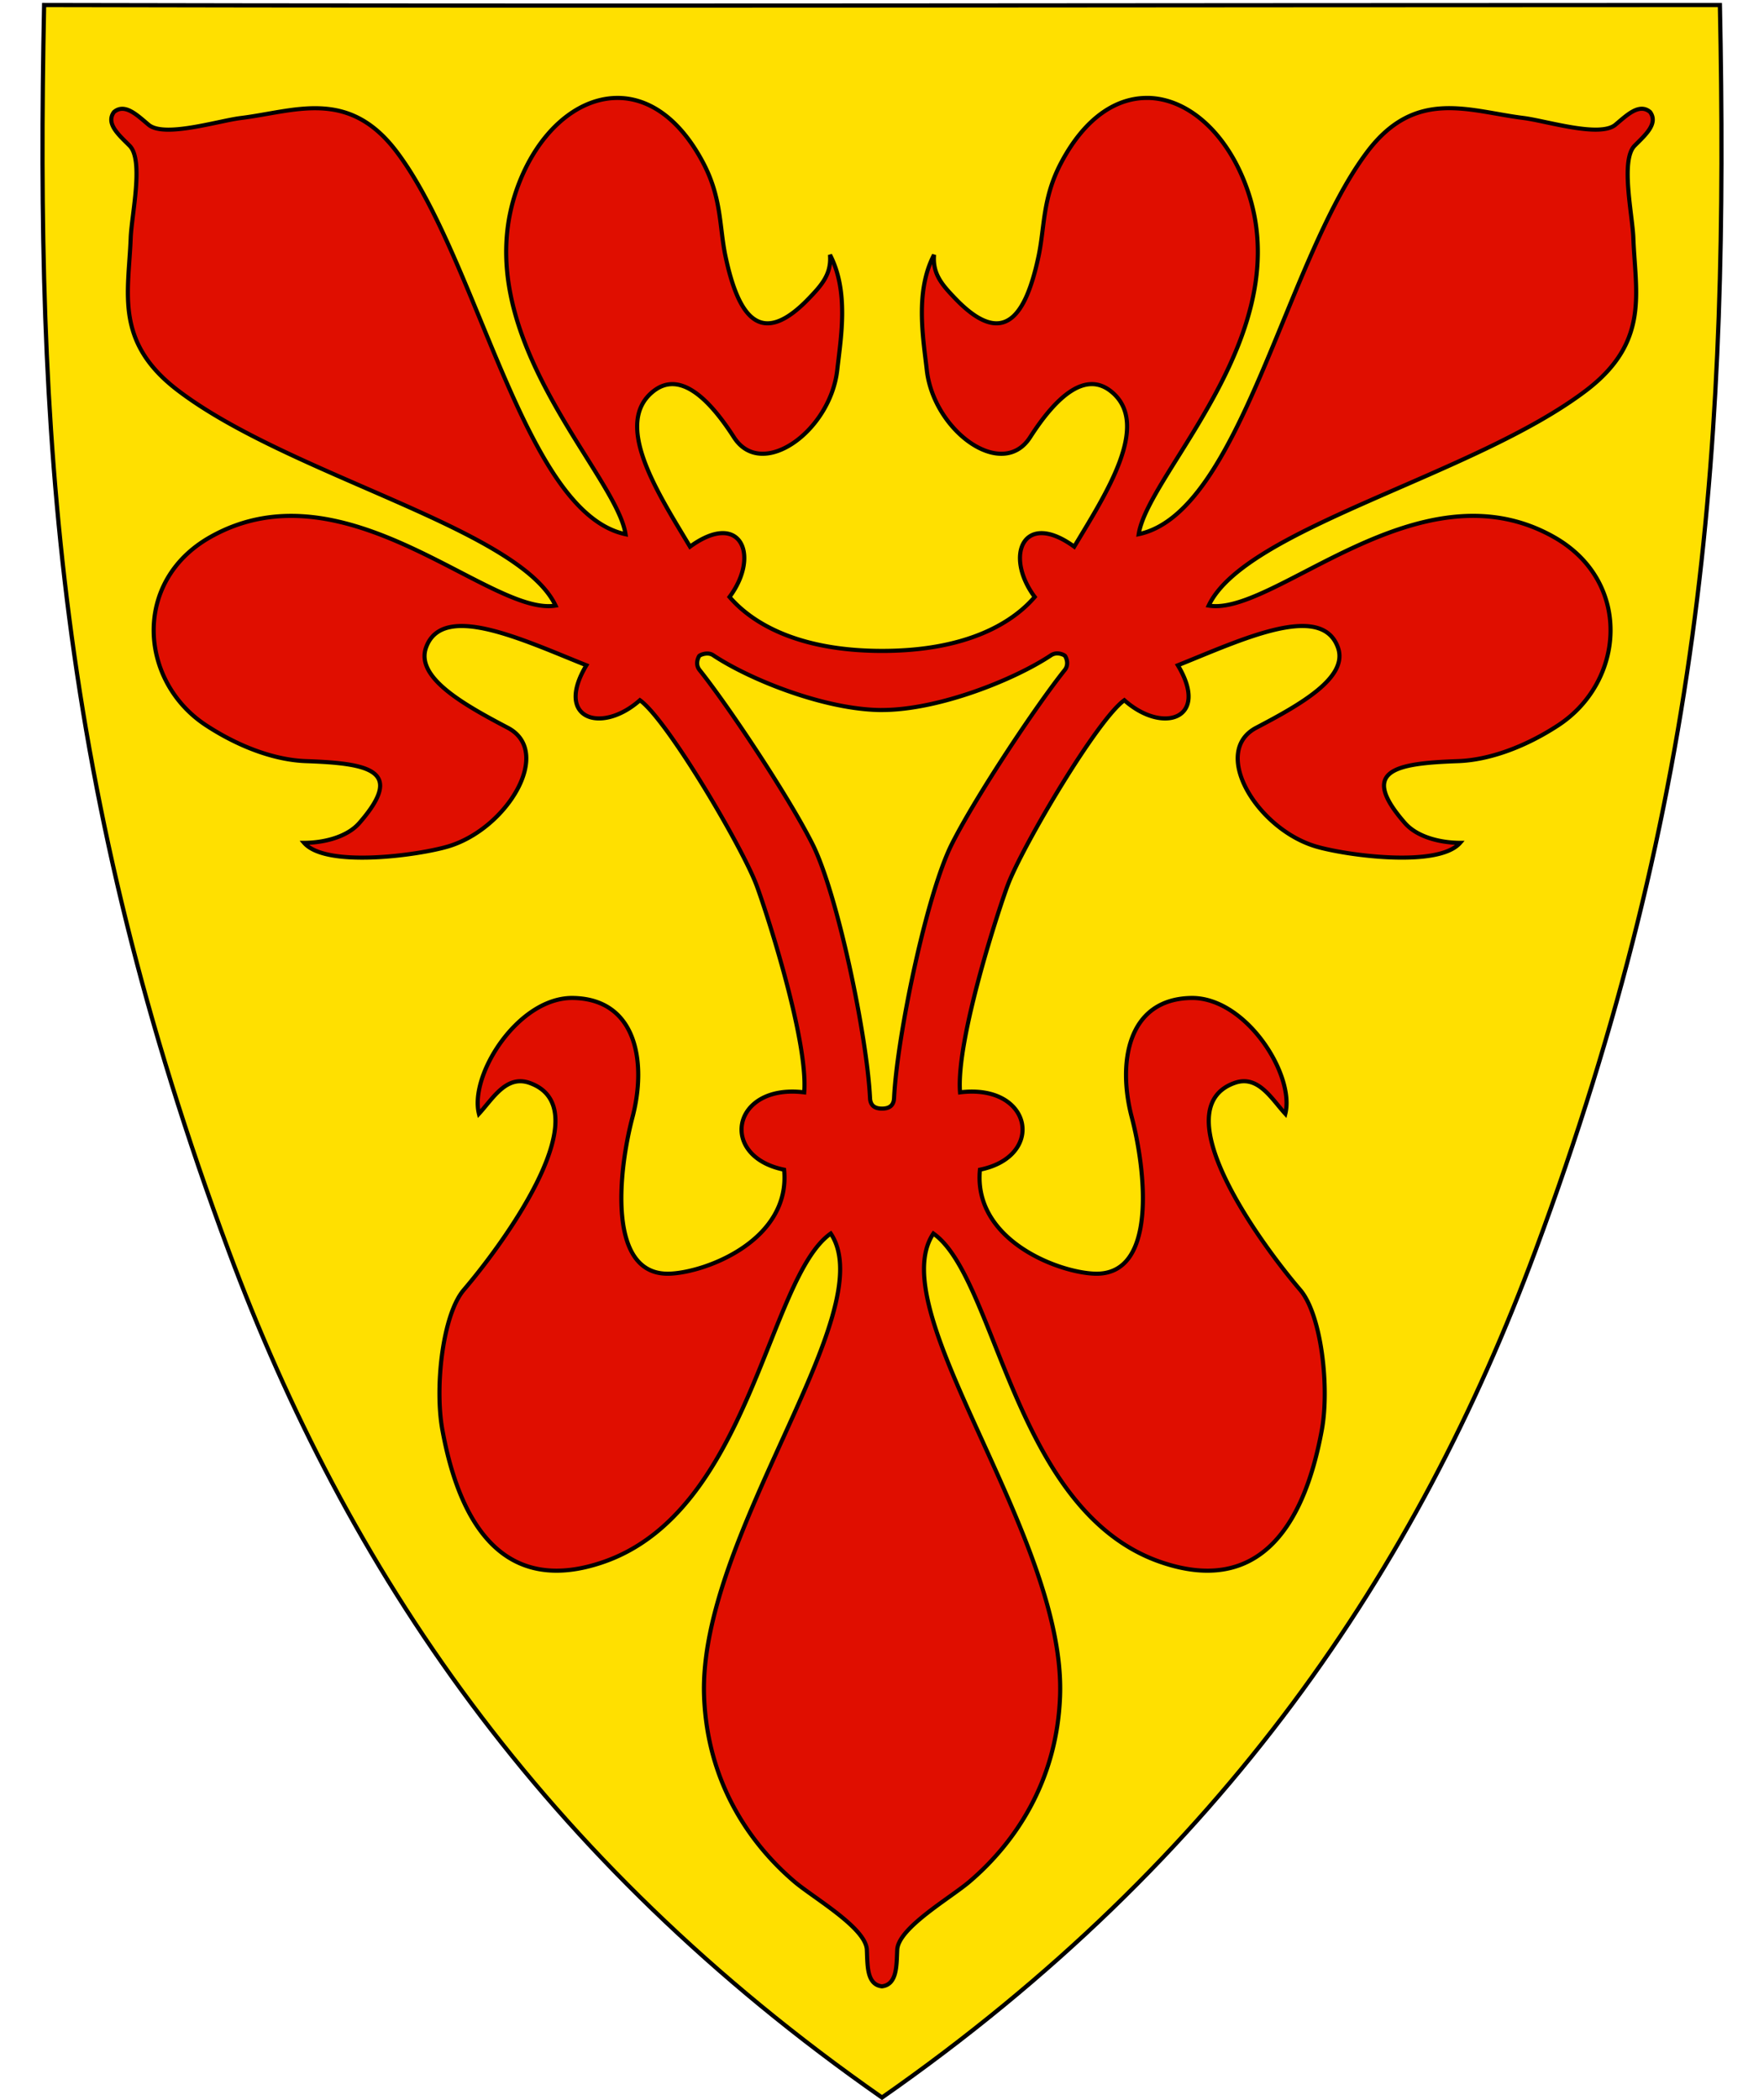 <svg xmlns="http://www.w3.org/2000/svg" xml:space="preserve" viewBox="30.5 31.5 420 500" height="500" width="420"><path d="M440 32.7c2.09 102.46-3.38 187.49-43.93 296.59-28.05 75.48-74.21 144.77-155.57 201.59-81.36-56.82-127.52-126.11-155.57-201.59C44.38 220.19 38.91 135.16 41 32.7c133 .29 266 0 399 0z" style="fill-rule:evenodd;fill:#ffe000"/><path d="M440 32.7c2.09 102.46-3.38 187.49-43.93 296.59-28.05 75.48-74.21 144.77-155.57 201.59-81.36-56.82-127.52-126.11-155.57-201.59C44.38 220.19 38.91 135.16 41 32.7c133 .29 266 0 399 0z" style="fill:none;stroke:#000"/><path d="M240.53 200.55c-13.49-.02-31.49-7.22-40.24-13.06-1.32-.88-3.17-.05-3.33.21-.38.65-.88 2.09.11 3.33 6.57 8.2 21 29.77 26.84 41.36 6.03 11.95 13.04 45.97 13.74 60.55.08 1.7 1.05 2.5 2.86 2.5 1.81 0 2.78-.8 2.86-2.5.7-14.57 7.75-48.6 13.79-60.55 5.85-11.58 20.26-33.15 26.84-41.36.99-1.24.49-2.68.11-3.33-.1-.17-.84-.58-1.72-.63a2.7 2.7 0 0 0-1.61.41c-8.74 5.84-26.75 13.04-40.24 13.06zM303.9 54.81c9.52.21 18.76 8.37 23.46 21.48 12.48 34.8-23.53 67.78-25.74 82.39 24.29-5.15 34.91-65.24 54.46-91.08 11.52-15.21 24.2-9.62 37.14-8.01 5.44.68 18.17 4.73 21.9 1.61 2.7-2.25 5.68-5.25 8.27-3.02 1.99 2.78-1.21 5.51-3.69 8.01-3.43 3.45-.51 16.47-.31 21.95.47 13.03 3.95 24.75-11.23 36.31-26.6 20.25-81.17 32.78-89.88 51.23 15.6 2.62 49.99-34.51 82.18-16.33 18.72 10.56 16.94 34.42 1.04 44.83-8.02 5.25-16.56 8.27-23.83 8.53-15.19.53-23.6 2.21-12.69 14.72 2.99 3.43 8.58 4.72 13.16 4.74-5.23 6-27.31 2.95-34.38.84-14-4.19-25.07-22.51-14.15-28.25 10.62-5.57 21.98-11.99 19.45-19.09-3.92-11.01-23.14-1.77-38.12 4.22 7.69 12.78-3.56 16.5-12.74 8.32-6.45 4.61-24.04 34.38-27.67 43.79-1.87 4.85-12.47 36.92-11.45 49.57 17.21-2.13 20.42 15.24 4.74 18.41-1.64 16.64 18.43 24.45 27.31 24.76 15.07.53 12.12-24.8 8.84-37.24-3.38-12.79-1.14-28.06 14.04-28.4 13.07-.29 24.84 18.27 22.52 27.57-3.33-3.61-6.51-9.35-12.11-7.33-16.75 6.03 5.07 36.86 15.65 49.26 5.07 5.93 7.01 23.23 5.15 33.34-4.6 25.08-16.34 38.93-38.18 31.52-35.25-11.97-39.15-67.6-54.31-78.28-12.5 18.74 31.66 72.01 30.16 110.27-.8 20.46-10.94 34.99-21.59 44.06-4.48 3.82-16.92 10.97-17.17 16.17-.18 3.77 0 8.3-3.65 8.73-3.65-.43-3.41-4.97-3.59-8.73-.25-5.21-12.73-12.36-17.21-16.17-10.65-9.07-20.74-23.6-21.54-44.06-1.48-38.26 42.66-91.53 30.16-110.27-15.15 10.68-19.11 66.32-54.35 78.28-21.84 7.41-33.53-6.44-38.12-31.52-1.85-10.11.03-27.4 5.1-33.34 10.59-12.41 32.46-43.23 15.71-49.26-5.6-2.01-8.78 3.72-12.11 7.33-2.32-9.29 9.45-27.87 22.52-27.57 15.19.34 17.42 15.6 14.04 28.4-3.28 12.44-6.23 37.77 8.84 37.24 8.87-.31 28.9-8.12 27.26-24.76-15.69-3.17-12.43-20.55 4.79-18.41 1.02-12.65-9.57-44.72-11.45-49.57-3.63-9.41-21.22-39.18-27.67-43.79-9.19 8.17-20.44 4.46-12.74-8.32-14.98-5.98-34.26-15.23-38.18-4.22-2.53 7.1 8.83 13.51 19.45 19.09 10.92 5.74-.15 24.06-14.15 28.25-7.07 2.11-29.1 5.17-34.33-.84 4.58-.02 10.17-1.31 13.16-4.74 10.91-12.51 2.45-14.19-12.74-14.72-7.27-.26-15.75-3.28-23.77-8.53-15.9-10.42-17.69-34.27 1.04-44.83 32.2-18.17 66.59 18.95 82.18 16.33-8.71-18.45-63.33-30.97-89.92-51.23-15.18-11.55-11.72-23.27-11.24-36.3.2-5.48 3.17-18.5-.26-21.95-2.48-2.5-5.74-5.23-3.74-8.01 2.59-2.23 5.57.77 8.27 3.02 3.73 3.11 16.51-.93 21.95-1.61 12.94-1.6 25.58-7.2 37.09 8.01 19.55 25.84 30.22 85.93 54.51 91.08-2.21-14.61-38.28-47.59-25.8-82.39 4.71-13.12 13.98-21.27 23.51-21.48 7.41-.17 14.98 4.5 20.75 15.4 4.48 8.47 3.84 15.25 5.35 22.36 3.01 14.13 8.25 22 19.77 10.04 3.15-3.27 5.48-5.89 5.1-10.45 4.51 8.72 2.63 19.46 1.72 27.46-1.66 14.51-17.94 26.34-24.6 15.97-6.48-10.09-13.21-15.63-19.14-10.98-9.86 7.75 1.23 24.55 8.69 37.03 12.07-8.78 16.76 2.1 9.41 11.97 5.08 5.92 15.81 12.84 36.31 12.85 20.54 0 31.27-6.92 36.35-12.85-7.35-9.86-2.64-20.74 9.41-11.97 7.46-12.48 18.55-29.28 8.69-37.03-5.93-4.66-12.71.88-19.19 10.98-6.66 10.38-22.94-1.45-24.6-15.97-.91-8-2.8-18.75 1.72-27.46-.38 4.57 1.95 7.18 5.1 10.45 11.52 11.96 16.75 4.09 19.77-10.04 1.51-7.11.92-13.89 5.41-22.36 5.77-10.9 13.34-15.56 20.75-15.4z" style="fill:#e00e00;stroke-width:.98;stroke:#000"/></svg>